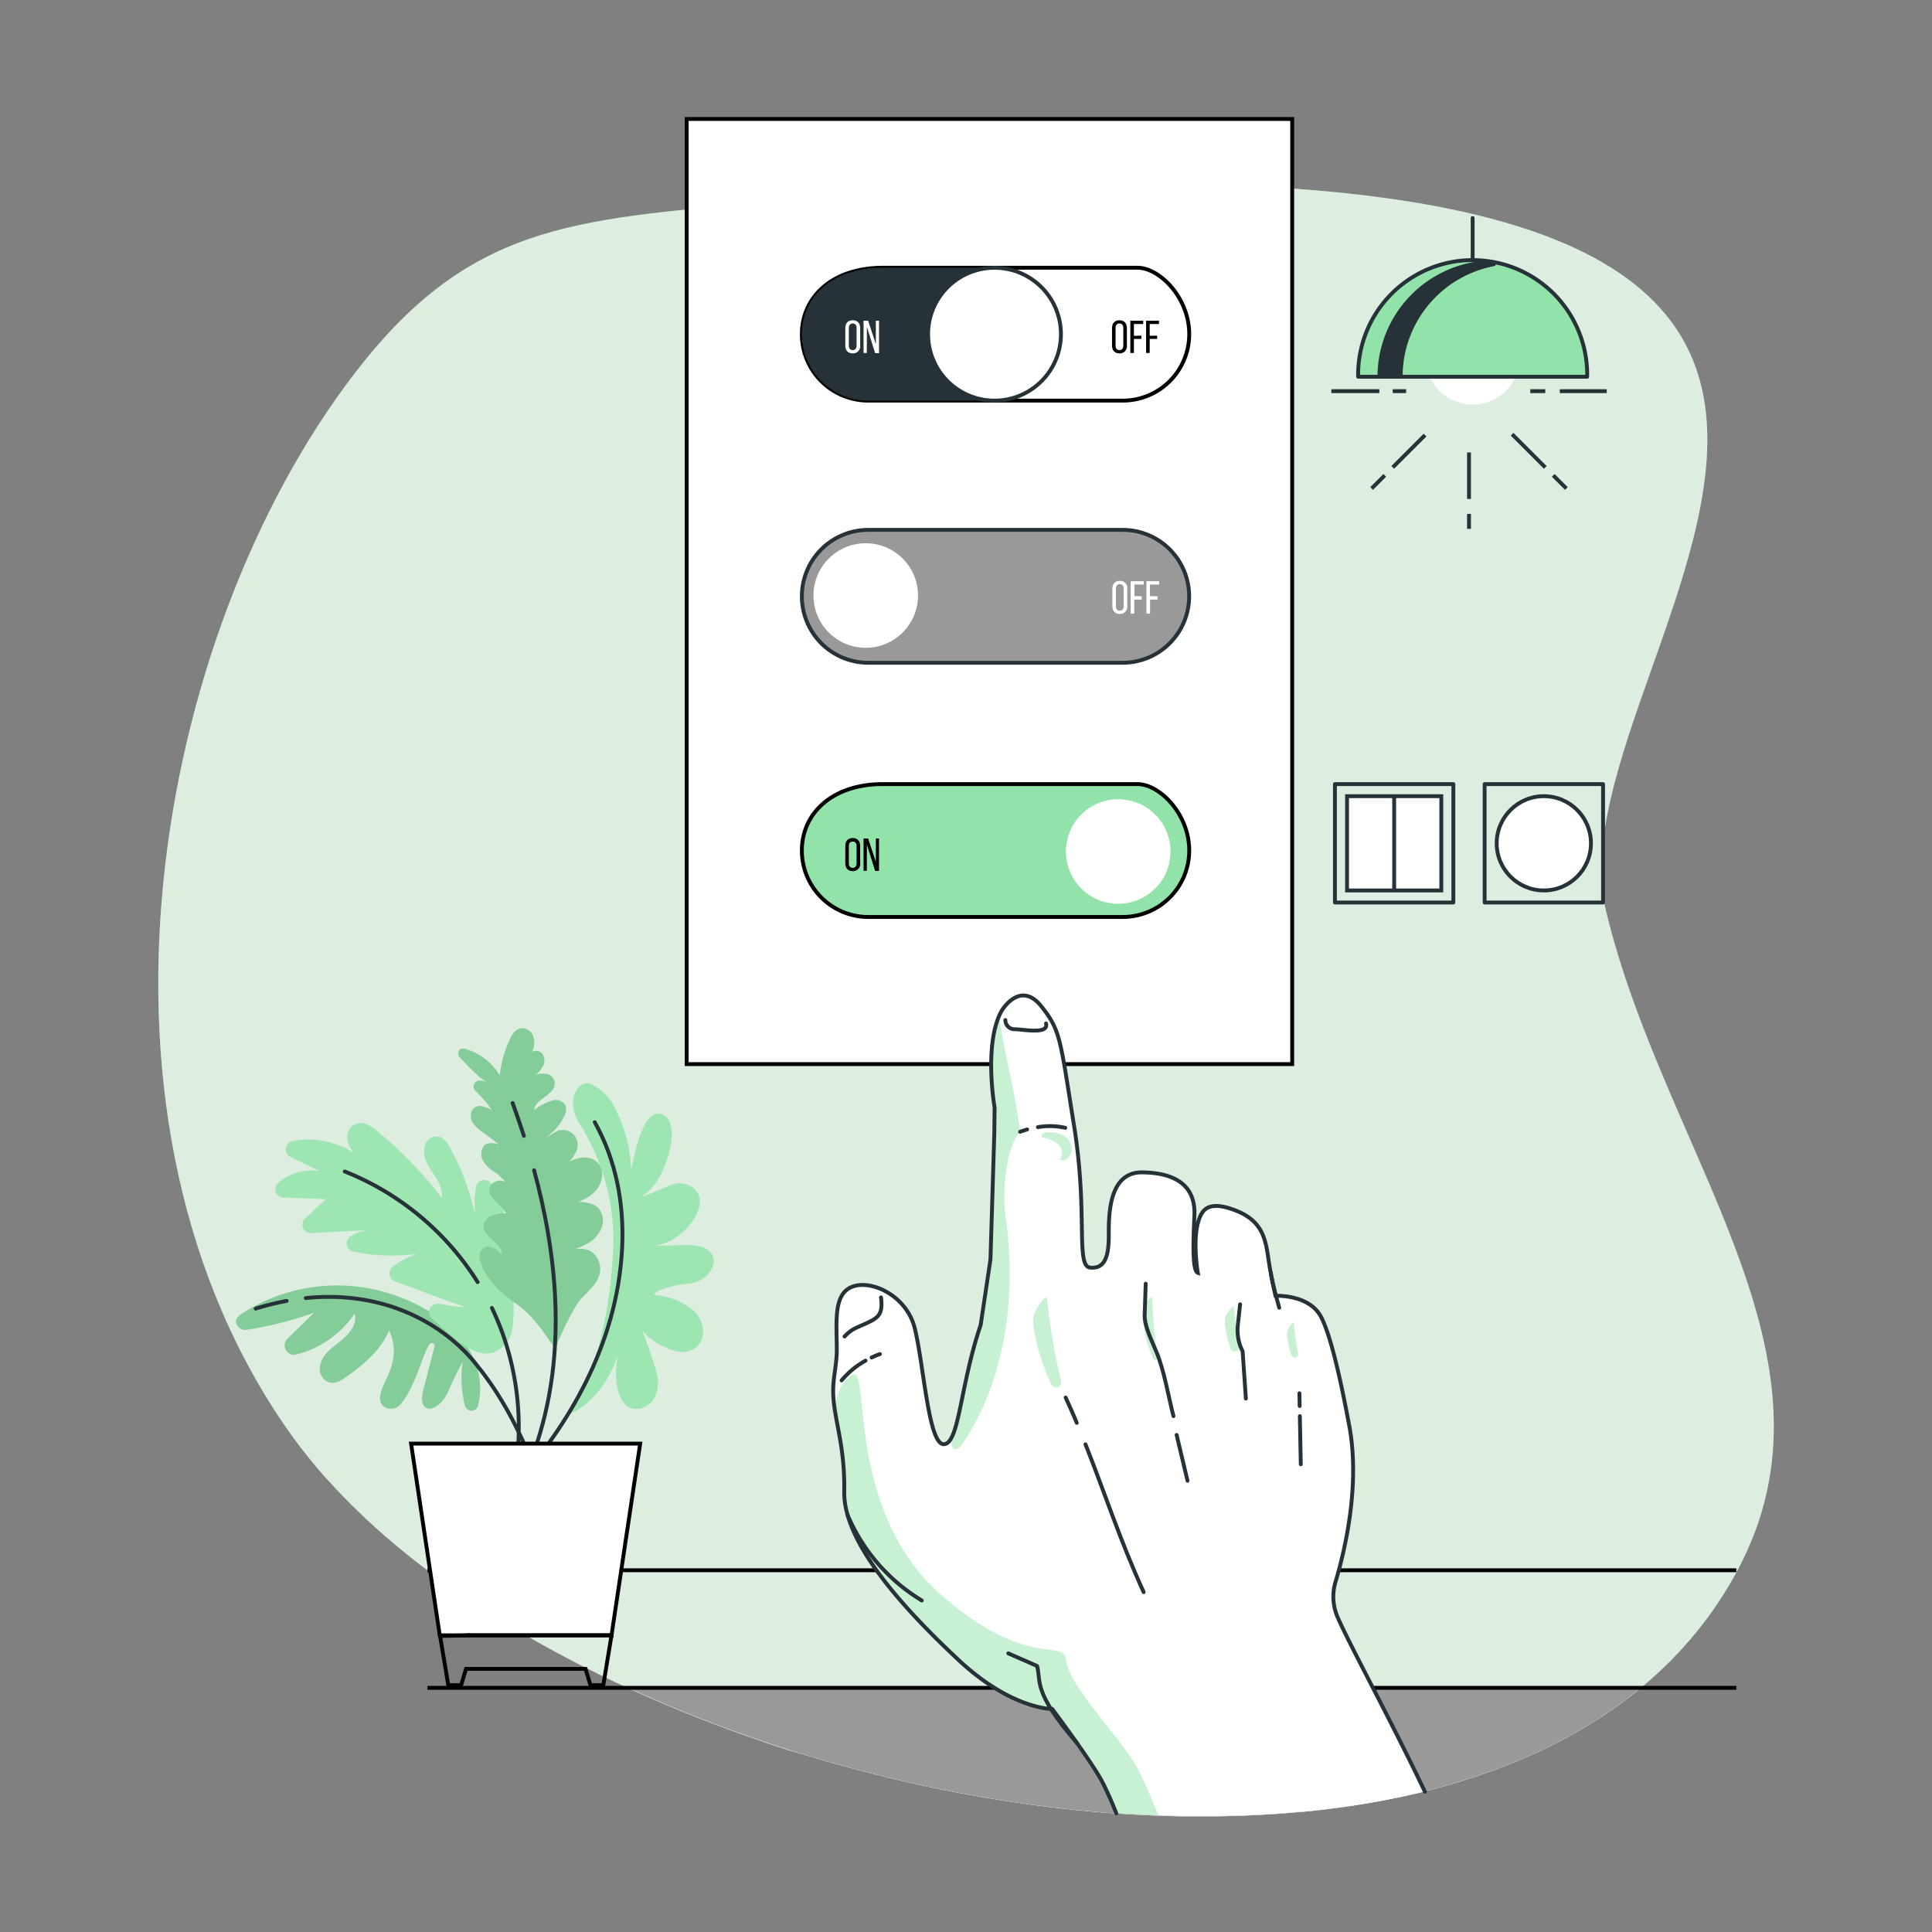<svg xmlns="http://www.w3.org/2000/svg" viewBox="0 0 500 500"><rect x="0" y="0" width="500" height="500" fill="#808080" stroke="none"/><g id="freepik--background-simple--inject-117"><path d="M449.42,406.85c-.37.66-.73,1.33-1.11,2s-.83,1.44-1.26,2.15-.79,1.28-1.19,1.91-1,1.54-1.51,2.3c-.37.55-.74,1.09-1.13,1.64-.5.71-1,1.41-1.52,2.1s-.86,1.14-1.3,1.7q-1.41,1.83-2.93,3.6c-.5.59-1,1.16-1.53,1.74v0c-.5.55-1,1.1-1.52,1.65l-.07.09c-.5.53-1,1-1.51,1.57s-1.23,1.24-1.86,1.84c-.87.86-1.77,1.69-2.67,2.51l-.07.06c-.3.28-.59.53-.88.79-1,.91-2.07,1.79-3.13,2.66-.56.47-1.13.91-1.69,1.37l-2.18,1.67-1.14.84c-.2.13-.39.27-.58.41-.9.65-1.82,1.29-2.75,1.92l-2,1.3-.82.53c-.76.49-1.55,1-2.33,1.45s-1.56.94-2.36,1.39c-.31.18-.62.36-.93.52-.62.37-1.25.71-1.88,1.05-2.1,1.15-4.25,2.24-6.43,3.28-.74.36-1.48.71-2.23,1q-1.65.76-3.33,1.47c-.92.4-1.85.78-2.79,1.15l-.58.23c-.9.37-1.8.71-2.71,1.06l0,0c-.72.26-1.44.53-2.17.78s-1.33.48-2,.71l-2,.67-.27.09c-1,.32-1.95.63-2.92.93l-.27.08-3,.89-.55.16-2.88.79c-1,.28-2.07.54-3.11.8l-.21.05-.09,0c-1.05.27-2.11.51-3.16.76l-.1,0-3.07.68-.65.14c-1,.21-2.05.42-3.08.61s-2.3.44-3.46.64c-1.31.23-2.63.44-4,.65-1,.16-2,.31-3,.45h-.08c-2.25.32-4.5.61-6.78.87l-.68.07-3,.31-.42,0-3.42.3h0c-1.2.1-2.4.19-3.61.27h-.1c-1.13.08-2.25.15-3.38.2-2.65.16-5.33.26-8,.32-1.11,0-2.23.06-3.35.06s-2.49,0-3.74,0h0l-3.72,0h-1.92l-3-.08c-1.05,0-2.11-.06-3.17-.11-1.73-.06-3.48-.14-5.23-.24l-1.53-.09-2.27-.14-1.67-.12-.25,0-1.7-.13h0c-.71-.05-1.43-.11-2.14-.18-4.19-.35-8.4-.78-12.6-1.3-1.46-.17-2.93-.37-4.4-.57-1.26-.17-2.52-.34-3.79-.54s-2.39-.34-3.59-.53c-1.35-.21-2.7-.43-4-.66l-2.75-.47-2.49-.44-1.92-.36c-1-.18-1.93-.36-2.9-.56l-.79-.16-3.4-.68-1.14-.25c-.81-.16-1.61-.34-2.41-.52l-2.21-.48-5.77-1.34c-3.07-.74-6.13-1.53-9.19-2.35-1.72-.45-3.44-.93-5.15-1.41-1.33-.38-2.64-.75-3.95-1.14l-3.65-1.09-.54-.16L204.3,453l-.44-.13-3.33-1.08-.81-.27c-1-.31-1.91-.63-2.86-1-2.56-.87-5.09-1.76-7.62-2.68l-3.93-1.46c-1.16-.44-2.32-.88-3.48-1.34-7.05-2.73-13.94-5.68-20.65-8.8l-2-.91q-8.31-3.94-16.21-8.24l-1.27-.7c-.55-.3-1.12-.61-1.67-.93q-11-6.15-21-13l-2.71-1.89c-1-.7-2-1.4-2.93-2.11s-1.93-1.42-2.88-2.14q-4.26-3.22-8.26-6.57l-2.64-2.25c-1.43-1.25-2.83-2.51-4.2-3.76-.7-.66-1.41-1.31-2.09-2q-2.51-2.37-4.86-4.82c-.34-.35-.68-.69-1-1.05q-1.69-1.79-3.31-3.59l-.12-.13c-.67-.77-1.34-1.53-2-2.3-.35-.4-.7-.81-1-1.22l-1-1.22-.86-1.08c-1.11-1.38-2.17-2.76-3.19-4.16-.24-.33-.48-.65-.71-1-.6-.83-1.19-1.67-1.77-2.51C16.34,284.93,41.7,159.13,94,93.81,123.31,57.27,150.31,56.53,202.89,52,571.71,20,399.23,167.08,415.56,235.46,430.68,298.83,479.59,351.23,449.42,406.85Z" style="fill:#92E3A9;opacity:0.7"></path><path d="M424.38,437l-.15.13c-.57.47-1.13.91-1.7,1.37s-1.44,1.12-2.18,1.67l-1.14.84-.57.41q-1.36,1-2.76,1.92l-1.95,1.3-.82.53c-.77.49-1.55,1-2.34,1.45s-1.56.94-2.35,1.39c-.31.18-.62.36-.93.52-.62.37-1.25.71-1.89,1.05q-3.15,1.72-6.43,3.28c-.74.36-1.48.71-2.23,1q-1.63.76-3.33,1.47c-.92.4-1.85.78-2.79,1.15l-.57.23c-.9.37-1.81.71-2.72,1.06l0,0c-.72.26-1.44.53-2.17.78s-1.33.48-2,.71l-2,.67-.28.09c-1,.32-1.94.63-2.92.93l-.26.08-3,.89-.56.16-2.87.79c-1,.28-2.07.54-3.11.8l-.21.05-.09,0c-1.05.27-2.11.51-3.17.76l-.09,0-3.08.68-.64.14c-1,.21-2,.42-3.09.61s-2.29.44-3.45.64c-1.32.23-2.64.44-4,.65l-3,.45h-.09c-2.24.32-4.49.61-6.77.87l-.69.07-3,.31-.42,0-3.42.3h-.05c-1.19.1-2.4.19-3.6.27h-.11c-1.12.08-2.24.15-3.37.2-2.66.16-5.33.26-8,.32l-3.36.06c-1.24,0-2.49,0-3.74,0h0l-3.72,0h-1.92l-3-.08c-1.06,0-2.12-.06-3.18-.11q-2.6-.09-5.22-.24l-1.53-.09-2.28-.14-1.66-.12-.25,0-1.71-.13h0c-.71-.05-1.43-.11-2.14-.18q-6.29-.53-12.6-1.3c-1.46-.17-2.92-.37-4.39-.57-1.26-.17-2.53-.34-3.8-.54s-2.39-.34-3.58-.53c-1.35-.21-2.7-.43-4-.66l-2.76-.47-2.49-.44-1.91-.36c-1-.18-1.94-.36-2.9-.56l-.8-.16-3.39-.68-1.14-.25c-.81-.16-1.62-.34-2.42-.52l-2.21-.48-5.76-1.34c-3.07-.74-6.14-1.53-9.2-2.35-1.72-.45-3.43-.93-5.15-1.41-1.32-.38-2.64-.75-3.95-1.14l-3.65-1.09-.54-.16c-1.14-.36-2.29-.71-3.43-1.08l-.44-.13-3.33-1.08-.81-.27c-1-.31-1.92-.63-2.87-1q-3.83-1.31-7.61-2.68l-3.94-1.46c-1.15-.44-2.31-.88-3.47-1.34-6.49-2.51-12.86-5.22-19.06-8.07Z" style="fill:#d3f4dd"></path><path d="M449.42,406.85c-.37.66-.73,1.33-1.11,2s-.83,1.44-1.26,2.15-.79,1.28-1.19,1.91-1,1.54-1.51,2.3c-.37.55-.74,1.09-1.13,1.64-.5.71-1,1.41-1.52,2.1s-.86,1.14-1.3,1.7q-1.41,1.83-2.93,3.6c-.5.59-1,1.16-1.53,1.74v0c-.5.55-1,1.1-1.52,1.65l-.07.09c-.5.53-1,1-1.51,1.57s-1.23,1.24-1.86,1.84c-.87.86-1.77,1.69-2.67,2.51l-.07.06c-.3.28-.59.53-.88.79-1,.91-2.07,1.79-3.13,2.66-.56.47-1.13.91-1.69,1.37l-2.18,1.67-1.14.84c-.2.13-.39.27-.58.41-.9.65-1.82,1.29-2.75,1.92l-2,1.3-.82.53c-.76.49-1.55,1-2.33,1.45s-1.56.94-2.36,1.39c-.31.18-.62.36-.93.52-.62.37-1.25.71-1.88,1.05-2.1,1.15-4.25,2.24-6.43,3.28-.74.36-1.48.71-2.23,1q-1.65.76-3.33,1.47c-.92.4-1.85.78-2.79,1.15l-.58.23c-.9.37-1.8.71-2.71,1.06l0,0c-.72.26-1.44.53-2.17.78s-1.33.48-2,.71l-2,.67-.27.09c-1,.32-1.95.63-2.92.93l-.27.08-3,.89-.55.16-2.88.79c-1,.28-2.07.54-3.11.8l-.21.05-.09,0c-1.05.27-2.11.51-3.16.76l-.1,0-3.07.68-.65.14c-1,.21-2.05.42-3.08.61s-2.3.44-3.46.64c-1.31.23-2.63.44-4,.65-1,.16-2,.31-3,.45h-.08c-2.25.32-4.5.61-6.78.87l-.68.07-3,.31-.42,0-3.42.3h0c-1.2.1-2.4.19-3.61.27h-.1c-1.13.08-2.25.15-3.38.2-2.65.16-5.33.26-8,.32-1.11,0-2.23.06-3.35.06s-2.49,0-3.74,0h0l-3.72,0h-1.92l-3-.08c-1.05,0-2.11-.06-3.17-.11-1.73-.06-3.48-.14-5.23-.24l-1.53-.09-2.27-.14-1.67-.12-.25,0-1.7-.13h0c-.71-.05-1.43-.11-2.14-.18-4.19-.35-8.4-.78-12.6-1.3-1.46-.17-2.93-.37-4.4-.57-1.26-.17-2.52-.34-3.79-.54s-2.39-.34-3.59-.53c-1.35-.21-2.7-.43-4-.66l-2.75-.47-2.49-.44-1.92-.36c-1-.18-1.93-.36-2.9-.56l-.79-.16-3.4-.68-1.14-.25c-.81-.16-1.61-.34-2.41-.52l-2.21-.48-5.77-1.34c-3.07-.74-6.13-1.53-9.19-2.35-1.72-.45-3.44-.93-5.15-1.41-1.33-.38-2.64-.75-3.95-1.14l-3.65-1.09-.54-.16L204.3,453l-.44-.13-3.33-1.08-.81-.27c-1-.31-1.91-.63-2.86-1-2.56-.87-5.09-1.76-7.62-2.68l-3.93-1.46c-1.16-.44-2.32-.88-3.48-1.34-7.05-2.73-13.94-5.68-20.65-8.8l-2-.91q-8.31-3.94-16.21-8.24l-1.27-.7c-.55-.3-1.12-.61-1.67-.93q-11-6.15-21-13l-2.71-1.89c-1-.7-2-1.4-2.93-2.11s-1.93-1.42-2.88-2.14q-4.26-3.22-8.26-6.57l-2.64-2.25c-1.43-1.25-2.83-2.51-4.2-3.76-.7-.66-1.41-1.31-2.09-2q-2.51-2.37-4.86-4.82c-.34-.35-.68-.69-1-1.05q-1.69-1.79-3.31-3.59l-.12-.13c-.67-.77-1.34-1.53-2-2.3-.35-.4-.7-.81-1-1.22l-1-1.22-.86-1.08c-1.11-1.38-2.17-2.76-3.19-4.16-.24-.33-.48-.65-.71-1-.6-.83-1.19-1.67-1.77-2.51C16.34,284.93,41.7,159.13,94,93.81,123.31,57.27,150.31,56.53,202.89,52,571.71,20,399.23,167.08,415.56,235.46,430.68,298.83,479.59,351.23,449.42,406.85Z" style="fill:#fff;opacity:0.7"></path></g><g id="freepik--Floor--inject-117"><path d="M424.38,437l-.15.13c-.57.47-1.13.91-1.7,1.37s-1.44,1.12-2.18,1.67l-1.14.84-.57.41q-1.36,1-2.76,1.92l-1.95,1.3-.82.53c-.77.49-1.55,1-2.34,1.45s-1.56.94-2.35,1.39c-.31.18-.62.36-.93.52-.62.37-1.25.71-1.89,1.05q-3.15,1.72-6.43,3.28c-.74.36-1.48.71-2.23,1q-1.63.76-3.33,1.47c-.92.4-1.85.78-2.79,1.15l-.57.23c-.9.37-1.81.71-2.72,1.06l0,0c-.72.26-1.44.53-2.17.78s-1.33.48-2,.71l-2,.67-.28.09c-1,.32-1.94.63-2.92.93l-.26.08-3,.89-.56.16-2.87.79c-1,.28-2.07.54-3.11.8l-.21.05-.09,0c-1.05.27-2.11.51-3.17.76l-.09,0-3.08.68-.64.14c-1,.21-2,.42-3.09.61s-2.29.44-3.45.64c-1.32.23-2.64.44-4,.65l-3,.45h-.09c-2.24.32-4.49.61-6.77.87l-.69.07-3,.31-.42,0-3.42.3h-.05c-1.19.1-2.4.19-3.6.27h-.11c-1.12.08-2.24.15-3.37.2-2.66.16-5.33.26-8,.32l-3.36.06c-1.24,0-2.49,0-3.74,0h0l-3.72,0h-1.92l-3-.08c-1.06,0-2.12-.06-3.18-.11q-2.6-.09-5.22-.24l-1.53-.09-2.28-.14-1.66-.12-.25,0-1.71-.13h0c-.71-.05-1.43-.11-2.14-.18q-6.29-.53-12.6-1.3c-1.46-.17-2.92-.37-4.39-.57-1.26-.17-2.53-.34-3.8-.54s-2.39-.34-3.58-.53c-1.35-.21-2.7-.43-4-.66l-2.76-.47-2.49-.44-1.91-.36c-1-.18-1.94-.36-2.9-.56l-.8-.16-3.39-.68-1.14-.25c-.81-.16-1.62-.34-2.42-.52l-2.21-.48-5.76-1.34c-3.07-.74-6.14-1.53-9.2-2.35-1.72-.45-3.43-.93-5.15-1.41-1.32-.38-2.64-.75-3.95-1.14l-3.65-1.09-.54-.16c-1.14-.36-2.29-.71-3.43-1.08l-.44-.13-3.33-1.08-.81-.27c-1-.31-1.92-.63-2.87-1q-3.83-1.31-7.61-2.68l-3.94-1.46c-1.15-.44-2.31-.88-3.47-1.34-6.49-2.51-12.86-5.22-19.06-8.07Z" style="fill:#999"></path></g><g id="freepik--Wall--inject-117"><line x1="110.61" y1="406.38" x2="449.37" y2="406.38" style="fill:#fff;stroke:#000;stroke-miterlimit:10"></line><line x1="110.61" y1="436.81" x2="449.37" y2="436.81" style="fill:#fff;stroke:#000;stroke-miterlimit:10"></line></g><g id="freepik--light-switch--inject-117"><rect x="345.48" y="202.92" width="30.65" height="30.65" style="fill:none;stroke:#263238;stroke-linecap:round;stroke-linejoin:round"></rect><rect x="384.22" y="202.92" width="30.65" height="30.65" style="fill:none;stroke:#263238;stroke-linecap:round;stroke-linejoin:round"></rect><rect x="348.61" y="206.05" width="24.4" height="24.4" style="fill:#fff;stroke:#263238;stroke-miterlimit:10"></rect><line x1="360.81" y1="206.05" x2="360.81" y2="230.45" style="fill:#fff;stroke:#263238;stroke-miterlimit:10"></line><circle cx="399.54" cy="218.25" r="12.2" style="fill:#fff;stroke:#263238;stroke-miterlimit:10"></circle></g><g id="freepik--Switches--inject-117"><rect x="177.71" y="30.79" width="156.71" height="244.6" style="fill:#fff;stroke:#000;stroke-miterlimit:10"></rect><path d="M290.55,237.31H224.71a17.2,17.2,0,0,1-17.19-17.2h0c0-9.49,7.7-17.19,21-17.19h65.84c5.71,0,13.41,7.7,13.41,17.19h0A17.2,17.2,0,0,1,290.55,237.31Z" style="fill:#92E3A9;stroke:#000;stroke-miterlimit:10"></path><circle cx="289.38" cy="220.36" r="13.53" transform="translate(25.34 470.52) rotate(-80.74)" style="fill:#fff"></circle><path d="M218.76,219c0-1.29.63-2.11,1.92-2.11s1.93.82,1.93,2.11v4.34a1.85,1.85,0,0,1-1.93,2.11c-1.29,0-1.92-.84-1.92-2.11Zm.92,4.39c0,.76.33,1.21,1,1.21s1-.45,1-1.21V219c0-.76-.31-1.21-1-1.21s-1,.45-1,1.21Z"></path><path d="M224.33,225.37h-.84V217h1.18l2,6.07V217h.82v8.4h-1l-2.14-6.79Z"></path><path d="M290.55,103.68H224.71a17.19,17.19,0,0,1-17.19-17.19h0c0-9.5,7.7-17.2,21-17.2h65.84c5.71,0,13.41,7.7,13.41,17.2h0A17.2,17.2,0,0,1,290.55,103.68Z" style="fill:#fff;stroke:#000;stroke-miterlimit:10"></path><path d="M257.63,103.68H224.71a17.19,17.19,0,0,1-17.19-17.19h0c0-9.5,7.7-17.2,21-17.2h29.13Z" style="fill:#263238"></path><circle cx="257.38" cy="86.49" r="17.19" style="fill:#fff;stroke:#263238;stroke-miterlimit:10"></circle><path d="M218.76,85c0-1.29.63-2.11,1.92-2.11s1.93.82,1.93,2.11v4.34a1.85,1.85,0,0,1-1.93,2.11c-1.29,0-1.92-.84-1.92-2.11Zm.92,4.39c0,.76.33,1.21,1,1.21s1-.45,1-1.21V84.93c0-.76-.31-1.21-1-1.21s-1,.45-1,1.21Z" style="fill:#fff"></path><path d="M224.33,91.35h-.84V83h1.18l2,6.07V83h.82v8.4h-1l-2.14-6.79Z" style="fill:#fff"></path><path d="M287.79,85c0-1.29.63-2.11,1.92-2.11s1.93.82,1.93,2.11v4.34a1.85,1.85,0,0,1-1.93,2.11c-1.29,0-1.92-.84-1.92-2.11Zm.92,4.39c0,.76.32,1.21,1,1.21s1-.45,1-1.21V84.93c0-.76-.31-1.21-1-1.21s-1,.45-1,1.21Z"></path><path d="M295.39,86.86v.85h-1.93v3.64h-.93V83h3.33v.85h-2.4v3.06Z"></path><path d="M299.47,86.86v.85h-1.93v3.64h-.93V83h3.33v.85h-2.4v3.06Z"></path><path d="M290.55,171.52H224.71a17.19,17.19,0,0,1-17.19-17.19h0a17.2,17.2,0,0,1,17.19-17.2h65.84a17.2,17.2,0,0,1,17.2,17.2h0A17.2,17.2,0,0,1,290.55,171.52Z" style="fill:#999;stroke:#263238;stroke-linecap:round;stroke-linejoin:round"></path><circle cx="224.05" cy="154.12" r="13.53" style="fill:#fff"></circle><path d="M287.88,152.44c0-1.28.63-2.11,1.91-2.11a1.84,1.84,0,0,1,1.94,2.11v4.34a1.85,1.85,0,0,1-1.94,2.11c-1.28,0-1.91-.84-1.91-2.11Zm.92,4.39c0,.77.32,1.21,1,1.21s1-.44,1-1.21v-4.44c0-.75-.31-1.21-1-1.21s-1,.46-1,1.21Z" style="fill:#fff"></path><path d="M295.48,154.32v.86h-1.93v3.63h-.93v-8.4H296v.86h-2.4v3Z" style="fill:#fff"></path><path d="M299.56,154.32v.86h-1.93v3.63h-.93v-8.4H300v.86h-2.4v3Z" style="fill:#fff"></path></g><g id="freepik--Hand--inject-117"><path d="M368.78,463.66l-.09,0c-1.05.26-2.11.51-3.17.75l-.09,0c-1,.24-2,.47-3.07.69l-.65.13-3.08.62c-1.15.22-2.3.43-3.46.63-1.31.23-2.64.45-4,.66-1,.16-2,.3-3,.45h-.08c-2.25.32-4.5.61-6.78.86l-.68.08-3,.31-.42,0-3.42.3h0l-3.61.28h-.11c-1.12.08-2.24.14-3.37.2-2.66.15-5.33.25-8,.32-1.11,0-2.23.05-3.36.06s-2.49,0-3.74,0h0c-1.25,0-2.49,0-3.73,0l-1.32,0H306l-3-.07c-1.06,0-2.11-.06-3.17-.11-1.73-.06-3.48-.15-5.23-.25l-1.53-.09c-.76,0-1.51-.08-2.27-.13-.56,0-1.11-.09-1.67-.12l-.25,0c-1.35-3.3-2.61-6.17-3.67-8.2-2.64-5.05-12.91-18.77-12.91-18.77s-10.55.12-24.28-12.73-29.79-30.14-29.55-43.51c.18-9.58-1.59-15.64-2.43-21.15a29.75,29.75,0,0,1-.39-6.45c.19-2.87.93-6,.9-9.34,0-5.67-.67-11.61,1.86-14.61,4-4.78,15.93-.48,18.32,9.25s3.53,30.16,7.53,30,4.17-15.16,9.51-30.82l2.54-17,1-32.79.07-6.54s-2.9-16.47,1.8-24.95c0,0,4.75-8.13,10.29-1.2,5,6.27,4.86,8.33,8.49,31s.35,36.22,4.15,36.6,4.85-2.85,4.83-8.48.14-16.26,8.64-16.16,13.91,3.34,13.5,11.26-.44,14.26.89,14.73c0,0-1.51-8.76.36-13.92.82-2.26,2.34-4.95,9.4-2.2s7.77,7.48,8.54,12.63,1.82,9.46,1.82,9.46,8.59-.46,11.73,5.36,6.25,22.41,7.35,28.31c2.9,15.45-1.18,32.41-3.54,40.32a13.31,13.31,0,0,0,.55,9.24C349.42,425.87,360.13,445.5,368.78,463.66Z" style="fill:#fff"></path><path d="M275.88,429.5c-.52-5.57-10,2.82-32.29-16.72-24.74-21.68-18.4-58.84-22.77-57s-4.76,9.12-4.76,9.12c.84,5.51,2.61,11.57,2.43,21.15-.24,13.37,15.82,30.67,29.55,43.51s24.28,12.73,24.28,12.73,10.27,13.72,12.91,18.77c1.06,2,2.32,4.9,3.67,8.2l.25,0c.56,0,1.11.08,1.67.12.76,0,1.51.1,2.27.13l1.53.09c1.75.1,3.5.19,5.23.25-2.35-5.62-4.32-10.12-5.39-12.11C290.2,449.82,276.53,436.44,275.88,429.5Z" style="fill:#92E3A9;opacity:0.5"></path><path d="M295.91,338.26a6.11,6.11,0,0,0-.23,2.52,33.55,33.55,0,0,0,2.73,10.76.66.66,0,0,0,1.26-.35,108.73,108.73,0,0,1-1.46-15.31C298.21,335,296.21,337.47,295.91,338.26Z" style="fill:#92E3A9;opacity:0.5"></path><path d="M320.77,348.35a94.21,94.21,0,0,1-1.41-10.12c0-.16-.08-.2-.2-.15a7.21,7.21,0,0,0-2,2.67,6,6,0,0,0-.06,2.53,28,28,0,0,0,1.34,5.66,1.13,1.13,0,0,0,1.43.75A1.1,1.1,0,0,0,320.77,348.35Z" style="fill:#92E3A9;opacity:0.5"></path><path d="M257.42,286.59l-.07,6.53-1,32.78-2.54,17c-4.29,12.58-5.24,24.71-7.52,29.09l-.05.5c-.1,1,0,2.41.94,2.58.7.13,1.33-.59,1.79-1.24,8.51-12.15,15.05-33.18,11.24-59.22-.8-5.51,0-17.76,3.81-21.72-1.6-12.12-3.77-18.44-5.44-29.88C254.82,271.78,257.42,286.59,257.42,286.59Z" style="fill:#92E3A9;opacity:0.5"></path><path d="M267.62,340.07a9.53,9.53,0,0,0,0,4,49.64,49.64,0,0,0,4.53,14.26,1.32,1.32,0,0,0,2.47-.87,161.54,161.54,0,0,1-3.65-21.4C270.82,334.71,268,338.79,267.62,340.07Z" style="fill:#92E3A9;opacity:0.5"></path><path d="M277.39,297.44a4.28,4.28,0,0,0-2.93-3.93c-2-.75-5.22-.83-4.84.81a12.24,12.24,0,0,1,3.37,1.14c3.27,2.4,1.27,4.6,1.27,4.6C275.81,300.87,277.3,299.18,277.39,297.44Z" style="fill:#92E3A9;opacity:0.5"></path><path d="M334.86,342.41c-.05-.66-1.47,1.33-1.66,2a4.62,4.62,0,0,0,0,2,21.7,21.7,0,0,0,1,4.36.91.91,0,0,0,1.75-.46A72.83,72.83,0,0,1,334.86,342.41Z" style="fill:#92E3A9;opacity:0.5"></path><path d="M288.9,469.27c-1.42-3.5-2.56-6.07-3.67-8.2-2.64-5.05-12.91-18.78-12.91-18.78s-10.54.13-24.28-12.72-29.79-30.14-29.55-43.51-3.3-19.9-2.82-27.6c.18-2.87.93-6,.89-9.34,0-5.68-.66-11.61,1.86-14.61,4-4.78,15.93-.48,18.32,9.25s3.54,30.16,7.54,30,4.17-15.16,9.51-30.82l2.54-17,1-32.78.07-6.53s-2.9-16.48,1.8-25c0,0,4.75-8.13,10.29-1.2,5,6.27,4.86,8.33,8.49,31s.35,36.23,4.15,36.62,4.85-2.86,4.82-8.49.15-16.26,8.66-16.15,13.89,3.34,13.5,11.25-.45,14.26.88,14.74c0,0-1.51-8.77.35-13.93.82-2.26,2.35-4.95,9.41-2.21s7.77,7.49,8.53,12.64,1.83,9.46,1.83,9.46,8.59-.46,11.73,5.36,6.25,22.42,7.36,28.32c2.88,15.44-1.19,32.4-3.56,40.31a13.37,13.37,0,0,0,.56,9.24c3.2,7.31,13.92,26.94,22.56,45.1" style="fill:none;stroke:#263238;stroke-linecap:round;stroke-miterlimit:10"></path><path d="M218.57,345.88a9.89,9.89,0,0,1,3.68-2.54c4.73-2.13,6.36-2.47,5.76-7.57" style="fill:none;stroke:#263238;stroke-linecap:round;stroke-linejoin:round"></path><path d="M225.56,351.32c.68-.32,1.39-.62,2.15-.89" style="fill:none;stroke:#263238;stroke-linecap:round;stroke-linejoin:round"></path><path d="M217.8,357.25a22.22,22.22,0,0,1,6.2-5.12" style="fill:none;stroke:#263238;stroke-linecap:round;stroke-linejoin:round"></path><path d="M260.19,264a2.35,2.35,0,0,0,2.43,2.36c2.44.06,8.85,1.4,8.09-1.5" style="fill:none;stroke:#263238;stroke-linecap:round;stroke-linejoin:round"></path><path d="M268.61,291.7a18.13,18.13,0,0,1,7.08.18" style="fill:none;stroke:#263238;stroke-linecap:round;stroke-linejoin:round"></path><path d="M264,292.9s.69-.28,1.82-.6" style="fill:none;stroke:#263238;stroke-linecap:round;stroke-linejoin:round"></path><path d="M328.89,329.39c.34,2.67,2.18,9.05,2.18,9.05" style="fill:none;stroke:#263238;stroke-linecap:round;stroke-linejoin:round"></path><path d="M280.92,373.78c5.06,12.77,9,25,15.06,38.26" style="fill:none;stroke:#263238;stroke-linecap:round;stroke-linejoin:round"></path><path d="M275.79,361.68c1,2.21,2,4.4,2.87,6.56" style="fill:none;stroke:#263238;stroke-linecap:round;stroke-linejoin:round"></path><line x1="336.4" y1="366.49" x2="336.64" y2="378.95" style="fill:none;stroke:#263238;stroke-linecap:round;stroke-linejoin:round"></line><line x1="336.29" y1="360.57" x2="336.35" y2="363.88" style="fill:none;stroke:#263238;stroke-linecap:round;stroke-linejoin:round"></line><path d="M296.51,332.22c-.11,3.11-.19,5.53-.27,8.07-.1,3,2,7,3.15,9.84,2,5,2.95,11.14,4.3,16.36" style="fill:none;stroke:#263238;stroke-linecap:round;stroke-linejoin:round"></path><path d="M304.51,371.36l2.82,11.85" style="fill:none;stroke:#263238;stroke-linecap:round;stroke-linejoin:round"></path><path d="M320.94,337.55l-.6,5.5a12.09,12.09,0,0,0,1.25,6.67l.84,12.22" style="fill:none;stroke:#263238;stroke-linecap:round;stroke-linejoin:round"></path><path d="M219.29,391.92a47.56,47.56,0,0,0,19.26,22.28" style="fill:none;stroke:#263238;stroke-linecap:round;stroke-linejoin:round"></path><path d="M260.94,427.89l7.46,3.27c1.09,4.12-1.19,6.58,10.26,19.87" style="fill:none;stroke:#263238;stroke-linecap:round;stroke-linejoin:round"></path></g><g id="freepik--Lamp--inject-117"><g id="freepik--lamp--inject-117"><line x1="381.12" y1="69.89" x2="381.12" y2="56.43" style="fill:none;stroke:#263238;stroke-linecap:round;stroke-linejoin:round"></line><circle cx="381.12" cy="92.5" r="12.2" style="fill:#fff"></circle><path d="M351.49,97.5a29.64,29.64,0,1,1,59.27,0Z" style="fill:#92E3A9;stroke:#263238;stroke-linecap:round;stroke-linejoin:round"></path><path d="M386.61,68.38a27.36,27.36,0,0,0-2.74-.38A29.63,29.63,0,0,0,357,97.5h5.49A29.64,29.64,0,0,1,386.61,68.38Z" style="fill:#263238;stroke:#263238;stroke-linecap:round;stroke-linejoin:round"></path></g><line x1="380.18" y1="129.12" x2="380.18" y2="117.09" style="fill:none;stroke:#263238;stroke-miterlimit:10"></line><line x1="380.18" y1="136.86" x2="380.18" y2="132.99" style="fill:none;stroke:#263238;stroke-miterlimit:10"></line><line x1="399.91" y1="120.96" x2="391.33" y2="112.38" style="fill:none;stroke:#263238;stroke-miterlimit:10"></line><line x1="405.37" y1="126.42" x2="401.98" y2="123.03" style="fill:none;stroke:#263238;stroke-miterlimit:10"></line><line x1="399.91" y1="101.23" x2="396.04" y2="101.23" style="fill:none;stroke:#263238;stroke-miterlimit:10"></line><line x1="415.82" y1="101.23" x2="403.68" y2="101.23" style="fill:none;stroke:#263238;stroke-miterlimit:10"></line><line x1="356.98" y1="101.23" x2="344.55" y2="101.23" style="fill:none;stroke:#263238;stroke-miterlimit:10"></line><line x1="363.9" y1="101.23" x2="360.44" y2="101.23" style="fill:none;stroke:#263238;stroke-miterlimit:10"></line><line x1="358.38" y1="123.03" x2="354.98" y2="126.42" style="fill:none;stroke:#263238;stroke-miterlimit:10"></line><line x1="368.8" y1="112.6" x2="360.44" y2="120.96" style="fill:none;stroke:#263238;stroke-miterlimit:10"></line></g><g id="freepik--Plant--inject-117"><path d="M120.34,363.83a28.37,28.37,0,0,1-.59-11.35,73.48,73.48,0,0,0-3.67,7.45c-1.78,4.14-5.37,5.8-6.47,3.76-.68-1.26-.34-2.81,0-4.21l2.91-11.31c-2.14-3.44-3.62,8.86-8.82,15.24a3.35,3.35,0,0,1-3.87.89c-2.75-1.38-1-5,.2-7.53,2.08-4.22,2.64-8.17.67-12.44-2.3,5.32-6.56,8.78-11.29,12.15-1.35,1-3,1.88-4.64,1.12a3.74,3.74,0,0,1-1.9-4.33c.77-3.25,3.68-4.82,6-6.82,1.91-1.63,3.61-4.08,2.93-6.5a26,26,0,0,1-15.12,10.6,2.43,2.43,0,0,1-2.28-4.1l6.88-6.72a93.38,93.38,0,0,1-17.43,4.42,2.4,2.4,0,0,1-2.7-1.67c-.33-1.24.68-2,1.6-2.63a45.43,45.43,0,0,1,32.73-6.43c15.18,2.86,32,14.22,28.25,30.34A1.76,1.76,0,0,1,120.34,363.83Z" style="fill:#92E3A9"></path><path d="M120.34,363.83a28.37,28.37,0,0,1-.59-11.35,73.48,73.48,0,0,0-3.67,7.45c-1.78,4.14-5.37,5.8-6.47,3.76-.68-1.26-.34-2.81,0-4.21l2.91-11.31c-2.14-3.44-3.62,8.86-8.82,15.24a3.35,3.35,0,0,1-3.87.89c-2.75-1.38-1-5,.2-7.53,2.08-4.22,2.64-8.17.67-12.44-2.3,5.32-6.56,8.78-11.29,12.15-1.35,1-3,1.88-4.64,1.12a3.74,3.74,0,0,1-1.9-4.33c.77-3.25,3.68-4.82,6-6.82,1.91-1.63,3.61-4.08,2.93-6.5a26,26,0,0,1-15.12,10.6,2.43,2.43,0,0,1-2.28-4.1l6.88-6.72a93.38,93.38,0,0,1-17.43,4.42,2.4,2.4,0,0,1-2.7-1.67c-.33-1.24.68-2,1.6-2.63a45.43,45.43,0,0,1,32.73-6.43c15.18,2.86,32,14.22,28.25,30.34A1.76,1.76,0,0,1,120.34,363.83Z" style="opacity:0.1"></path><path d="M79.12,335.94c19.25-2,34.42,5.76,43.3,16.14.27.32.54.64.8,1,6.57,8,11.25,17.2,15.09,26.86" style="fill:none;stroke:#263238;stroke-linecap:round;stroke-linejoin:round"></path><path d="M66.17,338.67a71.15,71.15,0,0,1,8-2" style="fill:none;stroke:#263238;stroke-linecap:round;stroke-linejoin:round"></path><path d="M134.73,323.82a2.18,2.18,0,0,0-4.08-1.45,18.1,18.1,0,0,0-1.66,5.11,21.26,21.26,0,0,0-1.89-21.19,2.18,2.18,0,0,0-3.92.91,28.92,28.92,0,0,0,.52,11.46,64,64,0,0,0-7.27-21.7c-.73-1.32-1.67-2.75-3.28-2.85a3.27,3.27,0,0,0-3.27,2.61c-.66,2.78,1,5.09,2.43,7.28,1.19,1.8,2.34,3.87,2,6a104.34,104.34,0,0,0-16.82-17.37c-1.68-1.36-3.8-2.77-5.89-1.53a3.79,3.79,0,0,0-1.68,3.81c.43,3.08,3,4.84,5.34,6.44a21.67,21.67,0,0,0-19.57-6,2.18,2.18,0,0,0-.48,4.1L82.63,303A14.1,14.1,0,0,0,72,306.09a2.17,2.17,0,0,0,1.34,3.82l11,.43-5.37,5a2.17,2.17,0,0,0,1.59,3.77l17-.88A11.1,11.1,0,0,0,90.66,320a2.18,2.18,0,0,0,.83,3.93,49.51,49.51,0,0,0,16.69.55,18.45,18.45,0,0,0-6.63,3.45,2.17,2.17,0,0,0,.7,3.71c6,2.07,12.36,4.78,18.17,6.56-1.61.22-4.34-.43-6.87-.76a2.17,2.17,0,0,0-1.75,3.76c6.36,5.8,13.92,13.7,19.64,5.75,2.24-3.11,1.1-10.93,1.67-14.76Q133.74,328,134.73,323.82Z" style="fill:#92E3A9"></path><path d="M134.73,323.82a2.18,2.18,0,0,0-4.08-1.45,18.1,18.1,0,0,0-1.66,5.11,21.26,21.26,0,0,0-1.89-21.19,2.18,2.18,0,0,0-3.92.91,28.92,28.92,0,0,0,.52,11.46,64,64,0,0,0-7.27-21.7c-.73-1.32-1.67-2.75-3.28-2.85a3.27,3.27,0,0,0-3.27,2.61c-.66,2.78,1,5.09,2.43,7.28,1.19,1.8,2.34,3.87,2,6a104.34,104.34,0,0,0-16.82-17.37c-1.68-1.36-3.8-2.77-5.89-1.53a3.79,3.79,0,0,0-1.68,3.81c.43,3.08,3,4.84,5.34,6.44a21.67,21.67,0,0,0-19.57-6,2.18,2.18,0,0,0-.48,4.1L82.63,303A14.1,14.1,0,0,0,72,306.09a2.17,2.17,0,0,0,1.34,3.82l11,.43-5.37,5a2.17,2.17,0,0,0,1.59,3.77l17-.88A11.1,11.1,0,0,0,90.66,320a2.18,2.18,0,0,0,.83,3.93,49.51,49.51,0,0,0,16.69.55,18.45,18.45,0,0,0-6.63,3.45,2.17,2.17,0,0,0,.7,3.71c6,2.07,12.36,4.78,18.17,6.56-1.61.22-4.34-.43-6.87-.76a2.17,2.17,0,0,0-1.75,3.76c6.36,5.8,13.92,13.7,19.64,5.75,2.24-3.11,1.1-10.93,1.67-14.76Q133.74,328,134.73,323.82Z" style="fill:#fff;opacity:0.1"></path><path d="M127.31,338.5a70.45,70.45,0,0,1,3.62,9.15,72.31,72.31,0,0,1,3,28.6" style="fill:none;stroke:#263238;stroke-linecap:round;stroke-linejoin:round"></path><path d="M89.22,303.18a72,72,0,0,1,34.39,28.62" style="fill:none;stroke:#263238;stroke-linecap:round;stroke-linejoin:round"></path><path d="M147.25,366.06c5.73-2.61,10.42-8.3,12.63-15.5-1.53,8.32.92,12.85,3.14,13.76S168,364,169.23,362a8.86,8.86,0,0,0,.63-7c-1.17-4.15-3.58-10.55-3.58-10.55a17.67,17.67,0,0,0,8.19,5.1,6.43,6.43,0,0,0,4.57-.18c4.36-2,3.34-7.87.1-10.51a18,18,0,0,0-9.69-3.68c-.93-1,5.41-2.77,8.49-2.95,7.3-.43,10.79-10.34-.41-10-2.52.08-8.62.17-8.62.17,6.58-.38,12.57-7.32,12.19-12-.25-3.05-4-4.87-6.87-3.91-3.34,1.11-5.92,2.85-8.62,3.17,5.89-1.67,11.5-18.77,5.94-21.21-4.84-2.11-7.1,9-8.15,14.1-.36-2.51-.33-8.45-4.63-16.49a12.37,12.37,0,0,0-5.68-5.4c-3-1.38-5,2.44-4.78,5.34a11.15,11.15,0,0,0,1.78,5,55.76,55.76,0,0,1,8.61,31.89C157.71,346.5,151,361.39,147.25,366.06Z" style="fill:#92E3A9"></path><path d="M147.25,366.06c5.73-2.61,10.42-8.3,12.63-15.5-1.53,8.32.92,12.85,3.14,13.76S168,364,169.23,362a8.86,8.86,0,0,0,.63-7c-1.17-4.15-3.58-10.55-3.58-10.55a17.67,17.67,0,0,0,8.19,5.1,6.43,6.43,0,0,0,4.57-.18c4.36-2,3.34-7.87.1-10.51a18,18,0,0,0-9.69-3.68c-.93-1,5.41-2.77,8.49-2.95,7.3-.43,10.79-10.34-.41-10-2.52.08-8.62.17-8.62.17,6.58-.38,12.57-7.32,12.19-12-.25-3.05-4-4.87-6.87-3.91-3.34,1.11-5.92,2.85-8.62,3.17,5.89-1.67,11.5-18.77,5.94-21.21-4.84-2.11-7.1,9-8.15,14.1-.36-2.51-.33-8.45-4.63-16.49a12.37,12.37,0,0,0-5.68-5.4c-3-1.38-5,2.44-4.78,5.34a11.15,11.15,0,0,0,1.78,5,55.76,55.76,0,0,1,8.61,31.89C157.71,346.5,151,361.39,147.25,366.06Z" style="fill:#fff;opacity:0.1"></path><path d="M153.92,290.43c5.51,9.86,7.61,21,7.1,32.27-1.19,25.88-14.73,46.82-26.84,60.62" style="fill:none;stroke:#263238;stroke-linecap:round;stroke-linejoin:round"></path><path d="M129.35,278.3a28,28,0,0,1,2.72-9.56c.63-1.29,1.5-2.66,3.19-2.62a3.09,3.09,0,0,1,2.8,2.27c.78,2.63-.74,4.9-2.19,6.94-.49-1.54,1.61-3.6,3.21-3.35s2.13,2.13,1.63,3.53a7.67,7.67,0,0,1-2.92,3.25c.56-.94,2.9-1.07,4-.76a2.57,2.57,0,0,1,1.78,2.47c-.1,3-5,3.85-5.35,6.82A14.5,14.5,0,0,1,143,284.8a2.84,2.84,0,0,1,3.42,1.46,3.6,3.6,0,0,1-.41,2.61,13.71,13.71,0,0,1-6.05,6.27c1.18-.62,2.44-1.37,3.71-2.14a3.83,3.83,0,0,1,5.58,4.65l0,.07a9.79,9.79,0,0,1-5.81,5.36,17.36,17.36,0,0,1,5.83-3.21,5.7,5.7,0,0,1,3.78,0c3.71,1.43,3.31,5.86,1.13,8.27-1.75,1.94-4.3,2.89-6.76,3.78,1.17-1.5,5.77-.81,7.18.47a5,5,0,0,1,1.14,5.26,8.22,8.22,0,0,1-3.7,4.19,24.29,24.29,0,0,1-5.3,2.1c1.81-.89,4.8-1.15,6.41.06a5.57,5.57,0,0,1,2.11,5.32c-.48,2.76-2.9,4.67-4.79,6.74-2.55,2.78-6.76,12.63-6.8,13-2.71-3.95-5.76-8.59-9.68-11.35-4.29-3-8.59-6.66-9.82-11.89a2.69,2.69,0,0,1,.93-2.77c1.58-1.19,3.51.31,4.76,1.69.32-3.14-4.67-4.22-4.7-7.29a3,3,0,0,1,1.44-2.48,8.06,8.06,0,0,1,4.18-.94,2.86,2.86,0,0,1,1.48.19,1,1,0,0,1,.55,1.24c-.22.46-1.06.43-1.12-.07-.17-1.25-2.64-3.76-3.56-4.63s-1.77-2.08-1.46-3.31a2.85,2.85,0,0,1,2.62-1.91c1.16-.08,4.23,1.33,5.32,1.72-.13.22-2.2-.59-2.33-.38-1.58-.8-2.52-2.38-4-3.35a9.24,9.24,0,0,1-3.19-3,3.62,3.62,0,0,1,.24-4.14c1-1.08,5-.43,5.5,1-1.78-1.27-4-3-5.79-4.3a9.4,9.4,0,0,1-2.63-2.43,3.2,3.2,0,0,1-.18-3.4,2.39,2.39,0,0,1,2.64-.94c1,.31,3.11.88,3.09,1.88a37.1,37.1,0,0,0-4.92-5.91,1.52,1.52,0,0,1,1-2.63,3.72,3.72,0,0,1,2,.46c-2.67-1.7-4.78-4.11-7-6.39a1.54,1.54,0,0,1-.34-1.7c.39-.81,1.26-.7,2-.51A15.67,15.67,0,0,1,129.35,278.3Z" style="fill:#92E3A9"></path><g style="opacity:0.1"><path d="M129.35,278.3a28,28,0,0,1,2.72-9.56c.63-1.29,1.5-2.66,3.19-2.62a3.09,3.09,0,0,1,2.8,2.27c.78,2.63-.74,4.9-2.19,6.94-.49-1.54,1.61-3.6,3.21-3.35s2.13,2.13,1.63,3.53a7.67,7.67,0,0,1-2.92,3.25c.56-.94,2.9-1.07,4-.76a2.57,2.57,0,0,1,1.78,2.47c-.1,3-5,3.85-5.35,6.82A14.5,14.5,0,0,1,143,284.8a2.84,2.84,0,0,1,3.42,1.46,3.6,3.6,0,0,1-.41,2.61,13.71,13.71,0,0,1-6.05,6.27c1.18-.62,2.44-1.37,3.71-2.14a3.83,3.83,0,0,1,5.58,4.65l0,.07a9.79,9.79,0,0,1-5.81,5.36,17.36,17.36,0,0,1,5.83-3.21,5.7,5.7,0,0,1,3.78,0c3.71,1.43,3.31,5.86,1.13,8.27-1.75,1.94-4.3,2.89-6.76,3.78,1.17-1.5,5.77-.81,7.18.47a5,5,0,0,1,1.14,5.26,8.22,8.22,0,0,1-3.7,4.19,24.29,24.29,0,0,1-5.3,2.1c1.81-.89,4.8-1.15,6.41.06a5.57,5.57,0,0,1,2.11,5.32c-.48,2.76-2.9,4.67-4.79,6.74-2.55,2.78-6.76,12.63-6.8,13-2.71-3.95-5.76-8.59-9.68-11.35-4.29-3-8.59-6.66-9.82-11.89a2.69,2.69,0,0,1,.93-2.77c1.58-1.19,3.51.31,4.76,1.69.32-3.14-4.67-4.22-4.7-7.29a3,3,0,0,1,1.44-2.48,8.06,8.06,0,0,1,4.18-.94,2.86,2.86,0,0,1,1.48.19,1,1,0,0,1,.55,1.24c-.22.46-1.06.43-1.12-.07-.17-1.25-2.64-3.76-3.56-4.63s-1.77-2.08-1.46-3.31a2.85,2.85,0,0,1,2.62-1.91c1.16-.08,4.23,1.33,5.32,1.72-.13.22-2.2-.59-2.33-.38-1.58-.8-2.52-2.38-4-3.35a9.24,9.24,0,0,1-3.19-3,3.62,3.62,0,0,1,.24-4.14c1-1.08,5-.43,5.5,1-1.78-1.27-4-3-5.79-4.3a9.4,9.4,0,0,1-2.63-2.43,3.2,3.2,0,0,1-.18-3.4,2.39,2.39,0,0,1,2.64-.94c1,.31,3.11.88,3.09,1.88a37.1,37.1,0,0,0-4.92-5.91,1.52,1.52,0,0,1,1-2.63,3.72,3.72,0,0,1,2,.46c-2.67-1.7-4.78-4.11-7-6.39a1.54,1.54,0,0,1-.34-1.7c.39-.81,1.26-.7,2-.51A15.67,15.67,0,0,1,129.35,278.3Z"></path></g><path d="M138.22,302.85c11.66,43,2.87,69.93-6.13,86.52" style="fill:none;stroke:#263238;stroke-linecap:round;stroke-linejoin:round"></path><path d="M132.67,285.46c1.05,2.9,2,5.73,2.91,8.5" style="fill:none;stroke:#263238;stroke-linecap:round;stroke-linejoin:round"></path><polygon points="106.39 373.6 113.81 423.22 158.26 423.22 158.26 423.21 165.68 373.6 106.39 373.6" style="fill:#fff;stroke:#000;stroke-miterlimit:10"></polygon><polygon points="113.89 423.38 116.02 436.13 119.33 436.13 120.61 431.9 151.53 431.9 152.82 436.13 156.13 436.13 158.26 423.22 157.53 423.22 121.58 423.22 113.89 423.38" style="fill:none;stroke:#000;stroke-miterlimit:10"></polygon><polygon points="157.53 423.22 158.26 423.22 158.26 423.21 157.53 423.22" style="fill:none;stroke:#000;stroke-miterlimit:10"></polygon><polygon points="121 423.22 121.58 423.22 121.44 423.21 121 423.22" style="fill:none;stroke:#000;stroke-miterlimit:10"></polygon></g></svg>